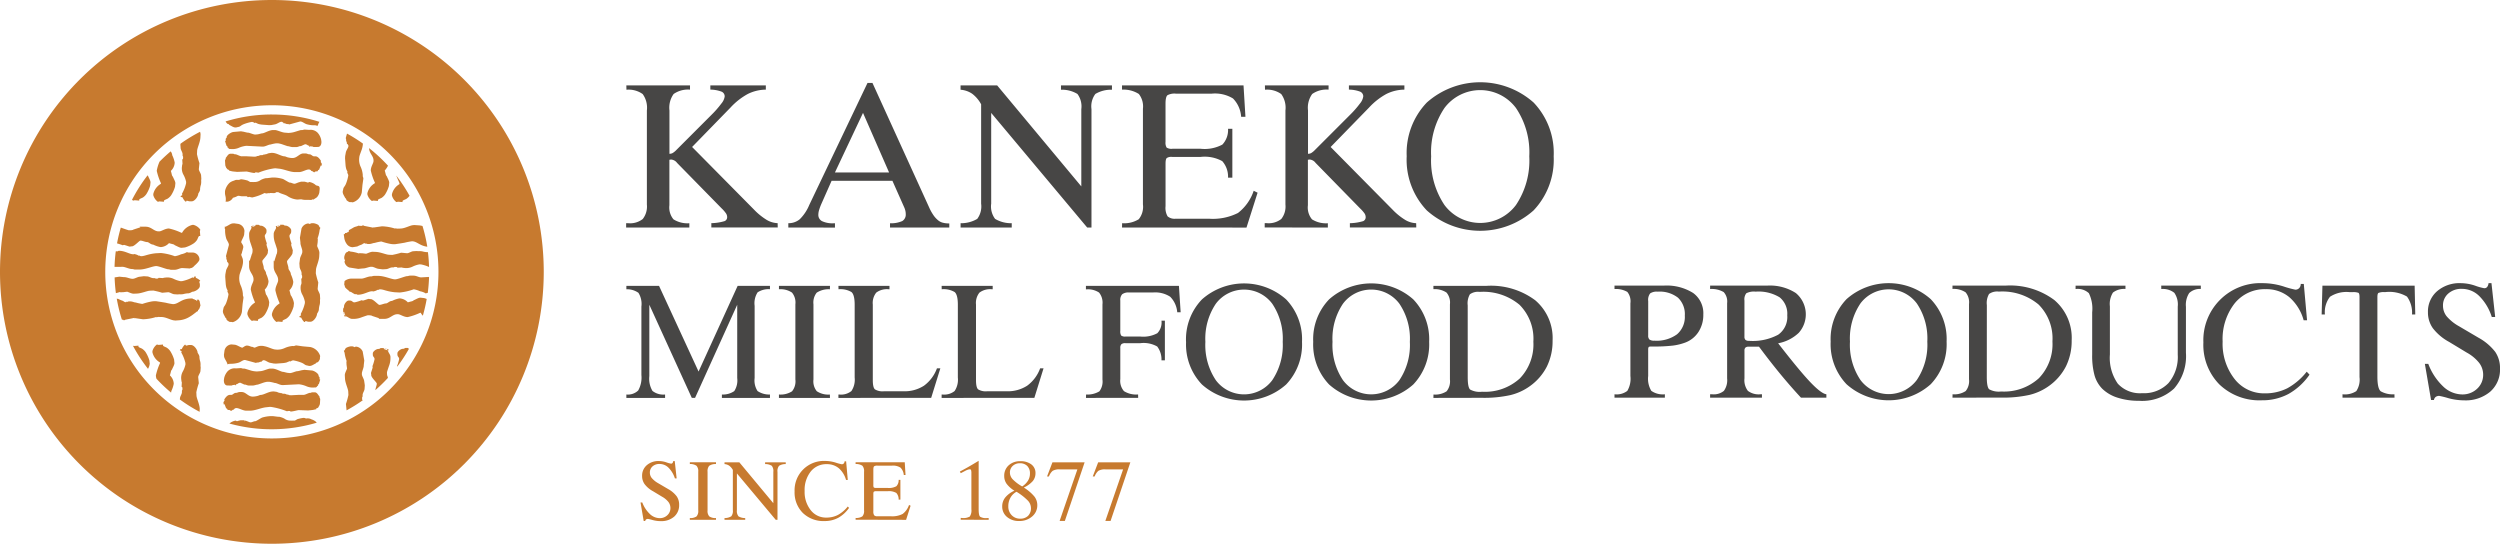 <svg xmlns="http://www.w3.org/2000/svg" xmlns:xlink="http://www.w3.org/1999/xlink" width="225.289" height="48.997" viewBox="0 0 225.289 48.997">
  <defs>
    <clipPath id="clip-path">
      <rect id="長方形_527" data-name="長方形 527" width="225.289" height="48.997" fill="none"/>
    </clipPath>
  </defs>
  <g id="kaneko_logo_en" transform="translate(0 0)">
    <g id="グループ_1181" data-name="グループ 1181" transform="translate(0 0)">
      <g id="グループ_1180" data-name="グループ 1180" transform="translate(0 0)" clip-path="url(#clip-path)">
        <path id="パス_1583" data-name="パス 1583" d="M20.825,29.012a.541.541,0,0,1,.15.023A1.2,1.2,0,0,0,21.8,28.1l.06-.681.078-.568c.017-.127-.064-.177-.051-.317l0-.046a2.306,2.306,0,0,0-.182-.735,1.621,1.621,0,0,1-.145-.764l.013-.136c.02-.234.241-.667.29-.977a1.2,1.2,0,0,0,.02-.5c-.013-.1-.148-.379-.145-.406.01-.118.064-.131.071-.228v-.022a4.271,4.271,0,0,0,.116-.432c.018-.216-.195-.395-.188-.477.013-.135.247-.485.265-.681l.028-.318a.7.7,0,0,0-.558-.635l-.376-.053-.1.009c-.262,0-.517.3-.793.317l.071.047-.028.113c.032.024.045,0,.038.067l0,.045a2.574,2.574,0,0,0,.1.759c.056.2.284.446.236.626l-.253.951c-.008.092.036.073.028.162-.014.149.081.237.073.34l-.005.046.092.053c.008.126.053.039.046.129l-.006.067c-.01.124-.191.355-.227.545l-.062.34-.01.205.046.637a1.888,1.888,0,0,0,.061.349c.02.083.116.238.112.286s-.011.039-.032.069a.479.479,0,0,1,.107.25,3.819,3.819,0,0,1-.2.745,1.237,1.237,0,0,1-.167.307c-.1.154-.071.167-.121.351-.066.246.1.447.176.62.046.1.053.073.1.13s.023.106.056.144a.981.981,0,0,0,.27.177Zm2.027-8.7v.057l.09-.057Zm-.185.191.092-.055-.024-.022.081-.1-.185.066Zm.092-.055-.092.055c-.017.167-.216.336-.216.576v.138a2.04,2.04,0,0,0,.118.661c.027.074.19.562.19.6v.166a1.393,1.393,0,0,1-.031.191l-.031.056-.2.633-.05-.085v.548c0,.536.4.736.4,1.178v.055c0,.2-.247.518-.247.877a5.589,5.589,0,0,0,.369,1.123v.055a1.446,1.446,0,0,0-.677.932v.108a1.115,1.115,0,0,0,.4.6c.1-.008.11-.032.154-.032l.4.032v-.083c0-.08.248-.145.345-.213a1.227,1.227,0,0,0,.289-.29,3.088,3.088,0,0,0,.35-.784l.032-.3a1.682,1.682,0,0,0-.2-.565c-.052-.132-.076-.056-.125-.272-.027-.121-.052-.208-.08-.312a1.121,1.121,0,0,0,.339-.713v-.055a2.588,2.588,0,0,0-.215-.657c0-.238-.215-.381-.215-.548s-.124-.425-.124-.576v-.028c0-.1.493-.537.493-.767,0-.19.057-.12-.019-.34-.015-.042-.1-.334-.1-.345a.346.346,0,0,1,.031-.136,4.027,4.027,0,0,1-.186-.632v-.027c0-.171.155-.183.155-.411v-.11c0-.168-.3-.41-.494-.41-.164,0-.145-.083-.246-.083h-.154a.294.294,0,0,0-.158.042l.106.032Zm2.311-.136,0,.059.092-.059Zm-.186.195.093-.056-.024-.022.081-.1-.186.066Zm.093-.056-.093.056c-.017.168-.219.34-.219.582v.139a2.019,2.019,0,0,0,.121.668c.025.074.191.568.191.606v.167a1.432,1.432,0,0,1-.031.194l-.032.056-.2.64-.05-.087v.554c0,.542.4.745.4,1.192v.056c0,.2-.248.523-.248.886a5.683,5.683,0,0,0,.373,1.137v.055a1.465,1.465,0,0,0-.685.942V28.4a1.121,1.121,0,0,0,.4.61c.1-.006.111-.032.157-.032l.4.032v-.083c0-.081.252-.148.349-.216a1.207,1.207,0,0,0,.293-.293,3.161,3.161,0,0,0,.355-.793l.032-.306a1.692,1.692,0,0,0-.2-.572c-.052-.134-.078-.057-.126-.275-.028-.124-.053-.211-.081-.317a1.127,1.127,0,0,0,.344-.721v-.055a2.654,2.654,0,0,0-.219-.666c0-.241-.216-.385-.216-.554s-.126-.43-.126-.582v-.028c0-.1.5-.545.5-.777,0-.191.057-.12-.019-.343-.015-.043-.106-.337-.106-.35a.358.358,0,0,1,.031-.138,4.252,4.252,0,0,1-.187-.638v-.028c0-.173.157-.185.157-.415v-.112c0-.169-.3-.415-.5-.415-.167,0-.146-.083-.248-.083h-.155a.292.292,0,0,0-.159.042l.106.032Zm2.132,5.238v.027a1.242,1.242,0,0,0,.118.8,2.377,2.377,0,0,1,.25.68l-.006.134a3.649,3.649,0,0,1-.373.966l.036.117-.16.1c.025.1.045.08.171.107a1.262,1.262,0,0,0,.274.4c.081,0,.071-.02.093-.08.163,0,.16.053.32.053h.146c.274,0,.578-.437.591-.7,0-.048.158-.222.166-.4l.005-.079a2.034,2.034,0,0,1,.076-.377,1.328,1.328,0,0,0,.018-.374l.017-.162-.022-.321c-.01-.167-.227-.441-.2-.591l.053-.536a6.822,6.822,0,0,1-.224-.831l.017-.322c.013-.262.272-.775.293-1.207l.014-.294c.011-.223-.213-.578-.2-.644l.045-.322.011-.214c0-.1.008-.07-.023-.135a3.432,3.432,0,0,0,.18-.7c.008-.136.055-.143.073-.269-.129-.043-.073-.172-.222-.269a1.178,1.178,0,0,0-.4-.134h-.118a.339.339,0,0,0-.209.08.3.3,0,0,0-.173-.053.74.74,0,0,0-.576.456l-.129.751-.014.081.048.428v.027c-.01.208.177.578.168.751l0,.08c-.008.162-.174.4-.206.591l-.043.322-.014.107.023.322c.013.2.186.381.176.59l0,.053c-.005.117.055.1.048.214l-.005.108c-.005.1-.073.043-.071.135l.019.321c.008.1-.031.1-.039.214m7.67,5.72v.057l-.092-.057Zm.187.19-.093-.053.024-.022-.083-.1.187.066ZM22.075,37.9l-.05-.027v.08c.115-.042-.011.067.05-.053m-1.911-1.519c-.039,0-.034-.149,0-.181v.078h.046c-.009.12.024.045-.046.1m0,0c.07-.059.037.017.046-.1h-.046V36.2l.071-.1-.025-.1c.1-.162.278-.414.5-.414h.136c.125,0,.244-.181.388-.181h.022c.139,0,.2-.078.365-.078h.159c.383,0,.567.414,1,.414h.022a1.843,1.843,0,0,0,.365-.052c.12-.019.241-.1.32-.1.28,0,.73-.311,1.1-.311l.069-.006.228.032c.106.014.234.1.318.1.107,0,.031.025.138.025s.083.052.182.052h.092c.134,0,.186.078.3.078s.084.051.183.051l.138.009.728-.039.388.005c.164,0,.449-.181.57-.181h.023c.1,0,.108-.052.228-.052h.182c.239,0,.317.274.434.362,0,.167.076.177.067.285l-.023.362c-.01.138-.065.158-.09.285l-.073.008.042.033-.088.076-.159.071.05.045c-.148.014-.252.061-.411.075l-.343.034-.843-.032c-.07,0-.525.129-.708.129-.079,0-.034-.051-.113-.051h-.069a.26.26,0,0,0-.092.014l-.09.011a6.434,6.434,0,0,0-1.415-.388l-.115-.006-.3.033c-.5.045-1,.311-1.482.311h-.343c-.423,0-.912-.453-1.118-.1l-.083.015-.166.111-.117-.081-.2-.018c-.02-.089-.045-.121-.126-.135l-.15-.387-.065.056Zm1.112-1.655-.02-.085c.154-.013.18-.1.3-.127.027-.014.023-.02.064-.02.089,0,.045,0,.065.02.094.023.312.149.359.149h.042c.094,0,.192.084.36.084h.317c.152,0,.346-.084.466-.084l.41-.14a2.046,2.046,0,0,1,.437-.115h.191a3.408,3.408,0,0,1,.488.106c.2,0,.474.205.741.191l1.439-.073a2.3,2.3,0,0,1,.693.186,1.462,1.462,0,0,0,.727.1h.084c.078,0,.138-.1.171-.148h.084l-.041-.024v-.081l.106-.064-.025-.046.025-.018.1-.334-.061-.005V34l-.064-.084c-.023-.019-.022.025-.022-.064,0-.194-.411-.451-.614-.466l-.7-.062-.043.02c-.163,0-.441.106-.572.106s-.521.191-.677.169l-.191-.02c-.116-.017-.34-.085-.381-.085-.223,0-.637-.3-1.016-.3h-.149c-.209,0-.612.213-.889.233l-.339.028-.064-.006a2.016,2.016,0,0,1-.568-.111c-.108-.027-.443-.144-.512-.144h-.085c-.116,0-.129-.05-.232-.042l-.424.027-.022-.005a.891.891,0,0,0-.714.258,1.367,1.367,0,0,0-.323.63l-.027.211.006.022c0,.215.106.423.317.423h.022l.339.006c.094-.006.075-.048.169-.048a1.029,1.029,0,0,0,.148-.022l.061.046Zm7.557-2.48a.51.51,0,0,1,.022-.152,1.176,1.176,0,0,0-.907-.821l-.662-.06-.553-.079c-.124-.017-.173.064-.309.052l-.045-.005a2.163,2.163,0,0,0-.714.183,1.542,1.542,0,0,1-.744.145l-.132-.013c-.229-.02-.651-.241-.95-.29a1.139,1.139,0,0,0-.488-.02c-.1.013-.371.146-.4.145-.116-.01-.129-.062-.222-.071l-.022,0c-.1-.009-.241-.1-.42-.115-.211-.019-.385.195-.465.188-.131-.013-.472-.247-.662-.265l-.309-.028a.686.686,0,0,0-.619.556l-.053.377.009.1c0,.262.29.517.309.793l.046-.071.11.028c.024-.032,0-.045.066-.038l.043,0a2.437,2.437,0,0,0,.739-.1c.191-.056.434-.284.61-.236l.926.252c.089.009.07-.034.157-.027.145.013.23-.081.332-.073l.043,0,.052-.09c.122-.008.038-.055.125-.046l.066.005c.121.011.345.192.531.227l.331.064.2.01.619-.047a1.824,1.824,0,0,0,.341-.06,2.815,2.815,0,0,1,.278-.112c.043,0,.039.011.066.032a.453.453,0,0,1,.243-.107,3.6,3.6,0,0,1,.725.2,1.152,1.152,0,0,1,.3.167c.15.1.163.07.343.121.239.067.434-.1.6-.177.1-.045.071-.052.126-.1s.1-.022.14-.055a1,1,0,0,0,.173-.27ZM27.056,16.4l.048-.027v.08c-.115-.041.013.067-.048-.053m0,0c.061.121-.066.013.048.053v-.08c.107,0,.242-.008.345,0a2.678,2.678,0,0,1,.294.08c.059,0,.1-.053.124-.053a1.124,1.124,0,0,1,.555.252c.117.149.427-.014.383.42l-.031.294a.952.952,0,0,1-.19.383c-.107.117-.3.174-.337.266l-.013-.059c-.121.011-.087.052-.2.06l-.565-.006a1.175,1.175,0,0,1-.3-.048,3.032,3.032,0,0,0-.34.022h-.024a1.855,1.855,0,0,1-.879-.3c-.232-.163-.638-.222-.84-.364l-.172-.006c-.172.126-.237.081-.467.081h-.074c-.09,0-.064,0-.125.032l-.071-.032a.15.15,0,0,1-.1.027l-.076.015-.169-.042a4.184,4.184,0,0,1-1.105.4,2.189,2.189,0,0,1-.246-.053c-.093,0-.046.018-.148.027-.051-.037-.064-.08-.122-.08H21.85c-.185,0-.343-.081-.46-.019a1.49,1.49,0,0,1-.4.153.687.687,0,0,1-.466.349h-.2a.416.416,0,0,0,.025-.134v-.108c0-.228-.074-.335-.074-.536v-.162a1.407,1.407,0,0,1,.413-.758,1.11,1.11,0,0,1,.369-.187c.266-.1.143-.075.446-.075.1,0,.118-.055.246-.055h.025a3.226,3.226,0,0,1,.516.108c.041,0,.219.134.27.134l.27.006.124-.006h.073a.932.932,0,0,0,.472-.182,1.719,1.719,0,0,1,.486-.167l.05.009.49-.062h.2a3.132,3.132,0,0,1,.767.13c.12.047.541.326.61.326.159,0,.293.107.442.107.1,0,.343-.144.516-.16m1.911-1.519c.038,0,.034-.149,0-.181v.078h-.046c.009.12-.024.045.046.1m0,0c-.07-.059-.037.017-.046-.1h.046V14.7l-.071-.1.025-.1c-.1-.162-.279-.414-.5-.414h-.138c-.124,0-.244-.181-.387-.181h-.023c-.138,0-.2-.078-.364-.078h-.16c-.382,0-.567.414-1,.414h-.023a1.871,1.871,0,0,1-.365-.052c-.12-.019-.241-.1-.318-.1-.281,0-.73-.311-1.1-.311l-.07-.006-.227.032c-.106.015-.236.1-.32.1-.106,0-.031.025-.136.025s-.083.052-.182.052h-.092c-.135,0-.187.078-.3.078s-.083.052-.182.052l-.138.008-.73-.039-.388.005c-.163,0-.448-.181-.569-.181h-.024c-.1,0-.108-.052-.227-.052h-.183c-.238,0-.317.274-.433.363,0,.166-.078.176-.069.284l.023.363c.011.136.065.158.092.284l.073.008-.042.033.088.076.159.071-.05.045c.146.014.251.062.41.076l.344.033.843-.032c.069,0,.525.13.707.13.08,0,.034-.052.115-.052h.067a.225.225,0,0,1,.092.015l.092.01a6.424,6.424,0,0,1,1.413-.387l.115-.008.3.033c.494.045,1,.311,1.482.311h.343c.423,0,.91-.453,1.117-.1l.083.015.167.112.117-.083.2-.018c.022-.089.046-.121.126-.135l.152-.387.065.056Zm-1.113-1.655.022-.085c-.155-.013-.181-.1-.3-.126C27.554,13,27.557,13,27.516,13c-.089,0-.045,0-.064.022-.094.022-.312.148-.359.148H27.05c-.094,0-.191.085-.36.085h-.317c-.15,0-.346-.085-.466-.085l-.41-.14a2.023,2.023,0,0,0-.437-.113h-.191a3.422,3.422,0,0,0-.486.106c-.2,0-.474.205-.741.19l-1.44-.073a2.307,2.307,0,0,0-.693.186,1.46,1.46,0,0,1-.726.1H20.7c-.078,0-.136-.1-.169-.149h-.084l.041-.024v-.081L20.38,13.1l.024-.046-.024-.018-.1-.334.06-.005v-.19l.064-.085c.023-.019.022.025.022-.064,0-.194.413-.451.614-.466l.7-.062.045.02c.162,0,.439.106.572.106s.521.191.676.169l.191-.019c.117-.018.34-.087.381-.087.223,0,.637-.3,1.017-.3h.148c.21,0,.614.213.89.233l.339.028.064-.006a2.063,2.063,0,0,0,.567-.11c.108-.028.444-.145.513-.145h.084c.117,0,.13-.048.233-.042l.424.028.02-.006a.9.9,0,0,1,.716.258,1.377,1.377,0,0,1,.322.63l.027.211-.005.022c0,.215-.107.424-.318.424h-.02l-.339.005c-.094-.006-.076-.048-.169-.048a1,1,0,0,1-.148-.022l-.062.046Zm3.121,15.084h.056l-.056-.1Zm.191.194-.055-.1-.022.025-.1-.085.066.194Zm-14.9-15.553a14.3,14.3,0,0,1,1.756-1.071.663.663,0,0,1,.047.238l-.015.286c-.02.42-.28.919-.293,1.175l-.015.313a6.363,6.363,0,0,0,.223.809l-.052.522c-.024.145.192.413.2.574l.022.313-.015.157a1.363,1.363,0,0,1-.018.365,1.815,1.815,0,0,0-.078.365l0,.078c-.009.177-.164.345-.167.392-.013.253-.317.679-.591.679h-.146c-.159,0-.155-.048-.32-.052-.02.059-.011.078-.093.078a1.21,1.21,0,0,1-.272-.391c-.127-.027-.146-.005-.171-.1l.159-.1-.036-.112a3.484,3.484,0,0,0,.373-.941l.006-.131a2.308,2.308,0,0,0-.25-.662,1.183,1.183,0,0,1-.118-.773l0-.027c.008-.113.046-.116.039-.208l-.02-.313c0-.089.066-.034.071-.131l.005-.1c.006-.115-.053-.094-.047-.209l0-.052c.009-.2-.164-.381-.177-.574l-.022-.312Zm-1.906,1.635c.322-.331.662-.644,1.015-.942a.646.646,0,0,1,.143.349,2.513,2.513,0,0,1,.218.647V14.7a1.086,1.086,0,0,1-.343.7c.028.1.053.188.08.308.05.213.074.139.126.269s.219.409.2.556l-.032.3a3.014,3.014,0,0,1-.354.772,1.227,1.227,0,0,1-.293.286c-.1.066-.349.131-.349.21v.08l-.4-.031c-.046,0-.06.024-.155.031a1.1,1.1,0,0,1-.406-.593v-.107a1.431,1.431,0,0,1,.686-.918V16.5a5.4,5.4,0,0,1-.374-1.106,3.386,3.386,0,0,1,.244-.809M11.9,18A14.091,14.091,0,0,1,13.3,15.8a.316.316,0,0,1,.062.1c.053.131.216.4.2.55l-.032.293a2.965,2.965,0,0,1-.35.763,1.173,1.173,0,0,1-.289.283c-.1.066-.345.13-.345.208v.08l-.4-.031c-.045,0-.059.024-.154.031a.634.634,0,0,1-.1-.08m-1.346,3.94a14.285,14.285,0,0,1,.339-1.427c.046.014.088.028.127.043.073.028.562.2.6.2h.164a1.357,1.357,0,0,0,.191-.032l.056-.032.633-.208-.085-.052h.548c.536,0,.736.42,1.178.42h.055c.2,0,.517-.258.876-.258a5.4,5.4,0,0,1,1.123.388h.055a1.455,1.455,0,0,1,.931-.712h.11a1.114,1.114,0,0,1,.6.421c-.008.1-.032.115-.032.16l.032.42h-.083c-.08,0-.146.261-.213.362a1.245,1.245,0,0,1-.292.3,3,3,0,0,1-.783.368l-.3.033c-.149.02-.429-.15-.564-.206s-.057-.079-.274-.13c-.121-.028-.208-.055-.312-.084a1.094,1.094,0,0,1-.712.355h-.055a2.509,2.509,0,0,1-.657-.225c-.238,0-.381-.227-.548-.227s-.425-.13-.576-.13h-.028c-.1,0-.537.517-.767.517-.19,0-.118.06-.339-.019-.043-.017-.334-.11-.346-.11a.346.346,0,0,0-.136.032,4.848,4.848,0,0,0-.517-.171m-.224,2.117c.015-.472.052-.94.112-1.4a.052.052,0,0,1,.022-.006.182.182,0,0,1,.106.022.346.346,0,0,1,.16-.066c.542,0,.95.312,1.278.312.061,0-.011-.009.053.022v-.045a1.048,1.048,0,0,1,.455.158l.052-.024c.13.149.532-.008.709-.052a4.329,4.329,0,0,1,.783-.148l.453-.023a5.214,5.214,0,0,1,1.253.29,2.1,2.1,0,0,0,.563-.176,1.559,1.559,0,0,0,.53-.2.312.312,0,0,0,.16.045h.4a.644.644,0,0,1,.56.536V23.4c0,.12-.279.4-.368.474s-.117.129-.211.2c-.132.1-.182.069-.327.127a.581.581,0,0,0-.16-.018l-.453-.027c-.222-.015-.438.157-.719.157h-.293c-.14,0-.154-.046-.267-.046-.182,0-.851-.289-1.092-.289-.332,0-.951.312-1.519.312h-.373c-.139,0-.154-.045-.266-.045H11.9c-.266,0-.63-.2-.853-.2Zm.125,2.376A13.961,13.961,0,0,1,10.329,25l.346-.055.079-.013.41.042h.025c.2-.01.555.154.722.148l.076,0c.155-.006.387-.153.567-.181l.309-.038.1-.013.308.02c.19.011.365.163.567.154h.051c.113-.005.093.047.206.042l.1-.005c.094,0,.042-.062.129-.062l.309.018c.09.006.093-.028.205-.036h.027a1.292,1.292,0,0,1,.763.1,2.467,2.467,0,0,0,.653.219l.129-.005A3.739,3.739,0,0,0,17.346,25l.111.032.094-.14c.1.022.076.038.1.149a1.2,1.2,0,0,1,.386.241c0,.071-.019.062-.076.08,0,.145.051.141.051.281v.129c0,.241-.419.508-.67.52-.046,0-.213.138-.386.145l-.078,0a2.108,2.108,0,0,0-.36.067,1.433,1.433,0,0,1-.36.015l-.155.015-.308-.02c-.159-.009-.423-.2-.567-.178l-.516.047a6.776,6.776,0,0,0-.8-.2l-.308.014c-.252.011-.745.238-1.159.257l-.284.013c-.214.009-.554-.188-.618-.178l-.309.039-.206.009c-.1,0-.066.006-.129-.02-.1.028-.225.069-.353.1m.537,2.384a14.3,14.3,0,0,1-.461-1.886l.141.023.053.029a2.971,2.971,0,0,0,.339.139c.139.064.121.122.318.129l0-.056.08.034a.421.421,0,0,1,.224-.053h.055c.225.006.332.092.5.1a4.041,4.041,0,0,0,.578.126h.027a5.759,5.759,0,0,1,.865-.225,2.091,2.091,0,0,1,.36-.018l.469.07.386.064a5.725,5.725,0,0,0,.661.129c.522.014.755-.532,1.729-.507.1,0,.041.057.136.06h.083l.025.084.14-.024,0,.111.084-.053V27l.111,0,.1.126.081.406c-.061.124-.083.372-.229.407.029.164,0,.053-.136.169-.051.042-.132.106-.187.144a3.4,3.4,0,0,1-.388.272,2.157,2.157,0,0,1-.974.337l-.36.025-.055-.009c-.325-.009-.746-.3-1.182-.309l-.278-.006a.282.282,0,0,0-.167.05l-.013-.055a4.39,4.39,0,0,1-1.21.216l-.689-.1c-.061-.008-.039.005-.084.028v-.056l-.829.167-.116.061c-.051-.039-.048-.061-.111-.062Zm2.356,4.439a14.142,14.142,0,0,1-1.361-2.086.626.626,0,0,0,.1.025l.4-.031v.08c0,.078.248.141.345.208a1.238,1.238,0,0,1,.289.281,2.993,2.993,0,0,1,.35.764l.032.293a1.145,1.145,0,0,1-.158.465m2.082,2.143a14.148,14.148,0,0,1-1.315-1.247,1,1,0,0,1-.055-.308,5.423,5.423,0,0,1,.373-1.105v-.055a1.423,1.423,0,0,1-.685-.917v-.108a1.1,1.1,0,0,1,.4-.593c.1.008.111.032.155.032l.4-.032v.081c0,.079.252.144.349.21a1.246,1.246,0,0,1,.293.285,3.045,3.045,0,0,1,.355.773l.031.3c.02.146-.145.423-.2.556s-.078.055-.126.269c-.028.12-.053.2-.081.307a1.086,1.086,0,0,1,.343.7V34.6a2.518,2.518,0,0,1-.218.646.4.4,0,0,1-.031.153m2.582,1.713A14.016,14.016,0,0,1,16.209,36l.008-.111c.014-.194.187-.372.177-.574l0-.052c-.006-.115.053-.1.048-.209l-.005-.106c-.005-.1-.073-.042-.071-.13l.019-.313c.008-.093-.032-.094-.039-.209v-.025a1.171,1.171,0,0,1,.118-.774,2.317,2.317,0,0,0,.25-.662l-.006-.13a3.509,3.509,0,0,0-.373-.941l.036-.113-.16-.094c.025-.1.043-.078.171-.1a1.205,1.205,0,0,1,.274-.392c.081,0,.071.02.092.079.164,0,.16-.052.32-.052h.148c.274,0,.578.424.591.677,0,.048.157.216.166.393l0,.078a1.928,1.928,0,0,0,.078.365,1.358,1.358,0,0,1,.018.365l.017.157-.023.313c-.01.16-.227.428-.2.574l.053.522a6.428,6.428,0,0,0-.224.809l.015.313c.014.255.272.755.294,1.174Zm10.545.982a14.254,14.254,0,0,1-7.856.074l.011-.013a1.113,1.113,0,0,1,.555-.252c.022,0,.065.053.122.053a2.979,2.979,0,0,1,.3-.081c.1-.008.237,0,.344,0v.08c.115-.042-.011.067.05-.053.173.015.413.16.516.16.148,0,.283-.107.442-.107.069,0,.489-.279.61-.327a3.186,3.186,0,0,1,.765-.129h.2l.49.062.051-.009a1.733,1.733,0,0,1,.486.167.927.927,0,0,0,.471.182h.074l.124.006.27-.006c.051,0,.229-.135.27-.135a3.2,3.2,0,0,1,.516-.107h.024c.129,0,.143.053.246.053a.662.662,0,0,1,.447.076,1.087,1.087,0,0,1,.369.187.655.655,0,0,1,.112.116M32.7,36.065a14.471,14.471,0,0,1-1.474.917.158.158,0,0,0,0-.055l-.052-.522a6.331,6.331,0,0,0,.223-.81l-.015-.313c-.013-.255-.272-.754-.293-1.174l-.015-.288c-.01-.216.214-.562.2-.626l-.045-.313-.01-.208c0-.1-.008-.069.023-.131a3.189,3.189,0,0,1-.18-.679c-.008-.132-.055-.139-.073-.261.129-.042.073-.167.22-.262a1.211,1.211,0,0,1,.4-.13h.118a.339.339,0,0,1,.209.079.3.3,0,0,1,.172-.052.735.735,0,0,1,.577.444l.129.73.014.08-.048.416v.025c.01.2-.177.563-.168.731l0,.079c.008.157.174.392.205.574l.045.313.013.106-.022.312c-.013.192-.186.371-.176.573v.053c.006.113-.053.094-.048.208l.006.106c0,.062.032.061.052.078m2.269-2.009a14.188,14.188,0,0,1-1.127,1.1v0c0-.155.125-.419.125-.567v-.027c0-.1-.5-.53-.5-.756,0-.186-.057-.116.019-.332.015-.042.106-.329.106-.341A.345.345,0,0,0,33.564,33a3.892,3.892,0,0,0,.187-.62v-.027c0-.168-.155-.181-.155-.4v-.108c0-.164.3-.4.5-.4.168,0,.148-.081.25-.081H34.5a.292.292,0,0,1,.159.042l-.106.031.321.117.093.053c.015.163.219.331.219.565V32.3a1.95,1.95,0,0,1-.121.652c-.027.071-.191.553-.191.59V33.7a1.355,1.355,0,0,0,.031.188l.031.055Zm1.884-2.6a14.107,14.107,0,0,1-1.038,1.583.393.393,0,0,1-.02-.057,3.814,3.814,0,0,0,.186-.614v-.027c0-.167-.155-.178-.155-.4v-.107c0-.164.3-.4.493-.4.166,0,.145-.08.247-.08h.154a.3.3,0,0,1,.157.041l-.1.032Zm1.611-4.506a14.21,14.21,0,0,1-.346,1.5,1.087,1.087,0,0,1-.188-.264h-.055a5.4,5.4,0,0,1-1.123.388c-.359,0-.674-.258-.877-.258h-.053c-.442,0-.642.42-1.179.42H34.1l.085-.052-.634-.208-.055-.032a1.389,1.389,0,0,0-.191-.032h-.164c-.038,0-.526.171-.6.2a1.946,1.946,0,0,1-.662.125h-.136c-.239,0-.409-.21-.576-.227l-.055-.1-.117-.332-.032.11a.313.313,0,0,1-.042-.164V27.86c0-.106.081-.085.081-.258,0-.2.243-.517.411-.517h.11c.228,0,.239.162.41.162h.028a3.9,3.9,0,0,0,.63-.195.326.326,0,0,0,.136.033c.013,0,.3-.094.346-.11.219-.079.149-.019.339-.019.228,0,.671.517.767.517h.028c.15,0,.418-.13.574-.13s.311-.227.549-.227a2.509,2.509,0,0,1,.657-.225h.055a1.1,1.1,0,0,1,.712.355c.1-.029.191-.056.312-.084.216-.051.14-.076.274-.13s.415-.227.564-.206l.3.033a1.254,1.254,0,0,1,.261.089m.2-1.972q-.025.722-.118,1.424h-.01a.3.3,0,0,0-.16.046,1.533,1.533,0,0,0-.53-.2,2.1,2.1,0,0,0-.563-.176,5.23,5.23,0,0,1-1.253.29l-.453-.023a4.42,4.42,0,0,1-.783-.148c-.178-.045-.579-.2-.709-.053l-.052-.024a1.032,1.032,0,0,1-.455.159v-.046c-.065.032.008.023-.053.023-.329,0-.737.312-1.278.312a.34.34,0,0,1-.16-.066.184.184,0,0,1-.107.022,3.876,3.876,0,0,1-.373-.223l-.159.027.079-.031c-.08-.1-.452-.346-.452-.465v-.045c0-.078-.053-.034-.053-.112v-.089l.025-.2V25.33a1,1,0,0,1,.639-.223l.88,0c.222.006.587-.2.853-.2h.027c.111,0,.126-.045.266-.045h.373c.568,0,1.187.312,1.519.312.242,0,.91-.29,1.092-.29.113,0,.127-.045.266-.045h.294c.281,0,.5.172.719.157l.452-.027a.531.531,0,0,0,.16-.018c.029.011.055.019.076.025m-.1-2.244q.082.655.1,1.328a3.3,3.3,0,0,0-.73-.233l-.129-.005a2.422,2.422,0,0,0-.653.219,1.3,1.3,0,0,1-.764.1h-.025c-.112-.008-.115-.042-.206-.036l-.308.018c-.087,0-.034-.059-.129-.062l-.1-.005c-.112-.005-.093.047-.2.042l-.052,0c-.2-.008-.376.144-.565.155l-.308.019-.1-.011-.309-.038c-.18-.028-.411-.174-.567-.181l-.076,0c-.167-.008-.522.157-.722.148h-.025l-.411.043-.078-.013-.721-.113a.661.661,0,0,1-.438-.506.253.253,0,0,1,.051-.152.281.281,0,0,1-.078-.183v-.1a.968.968,0,0,1,.129-.355c.093-.13.216-.081.258-.194.121.015.127.057.257.062a3.4,3.4,0,0,1,.67.159c.061-.028.033-.025.129-.02l.206.009.309.039c.064.009.4-.187.618-.178l.283.013c.415.019.908.246,1.16.257l.308.014a6.776,6.776,0,0,0,.8-.2l.516.047c.144.02.407-.169.567-.178l.308-.02.155.014a1.5,1.5,0,0,1,.36.017,2.108,2.108,0,0,0,.36.067l.076,0a.489.489,0,0,1,.087.013m-.508-2.381a13.978,13.978,0,0,1,.437,1.884c-.7-.089-.935-.5-1.392-.491a5.759,5.759,0,0,0-.66.129l-.387.064-.469.07a2.082,2.082,0,0,1-.359-.018,5.758,5.758,0,0,1-.865-.225h-.028a4.083,4.083,0,0,0-.578.126c-.163.005-.27.09-.5.1H33.21a.422.422,0,0,1-.225-.053l-.08.034v-.056c-.2.005-.18.065-.32.129a2.941,2.941,0,0,0-.337.139l-.053.029-.414.066a.659.659,0,0,1-.535-.29,1.236,1.236,0,0,1-.232-.63l-.039-.244.11-.033,0-.084.166,0v-.055c.163-.009.19-.037.188-.2.13-.073.285-.154.409-.232.146-.09.318-.094.466-.178a.533.533,0,0,0,.167.023l.111,0c.061,0,.06-.024.111-.062l.115.061.83.166v-.055c.043.023.023.036.084.028l.689-.1a4.39,4.39,0,0,1,1.21.216l.013-.055a.282.282,0,0,0,.167.05l.276-.008c.437-.011.858-.3,1.182-.308l.056-.009.36.025a1.585,1.585,0,0,1,.385.061M35.7,15.811a14.1,14.1,0,0,1,1.208,1.832,1.219,1.219,0,0,1-.284.276c-.1.066-.35.131-.35.21v.081l-.4-.032c-.045,0-.059.024-.155.032a1.093,1.093,0,0,1-.4-.593v-.108A1.427,1.427,0,0,1,36,16.592v-.055c0-.078-.183-.409-.294-.727m-2.449-2.465a14.367,14.367,0,0,1,1.707,1.585,1.765,1.765,0,0,1-.293.435c.028.1.053.186.08.3.048.21.073.136.125.265s.215.4.2.55l-.032.293a2.973,2.973,0,0,1-.35.764,1.244,1.244,0,0,1-.289.283c-.1.065-.345.129-.345.208v.08l-.4-.032c-.046,0-.059.024-.154.032a1.087,1.087,0,0,1-.4-.587v-.107a1.411,1.411,0,0,1,.677-.907v-.053a5.319,5.319,0,0,1-.369-1.092c0-.349.246-.656.246-.853V14.46c0-.421-.383-.616-.4-1.114M31.27,12.038a14.068,14.068,0,0,1,1.434.9,1.848,1.848,0,0,1-.037.284c-.051.3-.27.722-.29.95l-.013.132a1.533,1.533,0,0,0,.145.745,2.185,2.185,0,0,1,.182.714l0,.045c-.013.136.067.185.051.309l-.078.551-.06.663a1.177,1.177,0,0,1-.823.907.5.5,0,0,0-.15-.023H31.5a.982.982,0,0,1-.269-.173c-.033-.037-.02-.1-.056-.14s-.052-.031-.1-.125c-.08-.169-.243-.365-.176-.6.05-.18.019-.192.12-.341a1.157,1.157,0,0,0,.168-.3,3.621,3.621,0,0,0,.2-.725.451.451,0,0,0-.106-.243c.02-.028.028-.024.032-.067s-.092-.2-.112-.278a1.808,1.808,0,0,1-.061-.341l-.046-.619.01-.2.062-.331c.036-.185.216-.41.227-.53l.006-.067c.008-.085-.038,0-.046-.125l-.092-.051,0-.045c.01-.1-.085-.186-.071-.331.008-.087-.036-.069-.028-.158ZM24.5,10.319a14.15,14.15,0,0,1,4.287.661.967.967,0,0,0-.155.392l-.046-.071-.111.028c-.024-.032,0-.045-.065-.038l-.045,0a2.435,2.435,0,0,1-.737-.1c-.192-.056-.434-.284-.61-.236l-.926.253c-.09.008-.071-.036-.158-.028-.145.014-.229-.081-.331-.073l-.045.005-.051-.092c-.124-.008-.039-.053-.126-.046l-.066.006c-.12.01-.345.191-.53.227l-.331.062-.2.01-.619-.046a1.808,1.808,0,0,1-.341-.061c-.08-.02-.232-.116-.278-.112s-.039.011-.067.032a.458.458,0,0,0-.243-.107,3.711,3.711,0,0,0-.725.2,1.129,1.129,0,0,0-.3.168c-.15.1-.163.07-.343.12-.239.067-.435-.1-.6-.176-.1-.046-.071-.053-.126-.1s-.1-.022-.14-.055a1.329,1.329,0,0,1-.144-.2,14.179,14.179,0,0,1,4.17-.624m0-.833A15.013,15.013,0,1,1,9.486,24.5,15.015,15.015,0,0,1,24.5,9.486M24.5,0A24.5,24.5,0,1,1,0,24.5,24.5,24.5,0,0,1,24.5,0" transform="translate(0 0)" fill="#c77a2f" fill-rule="evenodd"/>
        <path id="パス_1584" data-name="パス 1584" d="M114.655,12.5a6.576,6.576,0,0,1,1.813-4.853,7.25,7.25,0,0,1,9.621,0A6.576,6.576,0,0,1,127.9,12.5a6.623,6.623,0,0,1-1.813,4.87,7.223,7.223,0,0,1-9.621,0,6.623,6.623,0,0,1-1.813-4.87m2.205,0a7.205,7.205,0,0,0,1.2,4.383,4.019,4.019,0,0,0,6.443,0,7.205,7.205,0,0,0,1.2-4.383,7.142,7.142,0,0,0-1.2-4.36,4.025,4.025,0,0,0-6.443,0,7.142,7.142,0,0,0-1.2,4.36m-15,6.406v-.388h.173a1.843,1.843,0,0,0,1.323-.377,1.817,1.817,0,0,0,.373-1.3V8.364a2.1,2.1,0,0,0-.379-1.48,2.182,2.182,0,0,0-1.462-.39l-.009-.388h5.737v.379a2.26,2.26,0,0,0-1.474.392,2.11,2.11,0,0,0-.379,1.486v3.905a.612.612,0,0,0,.28-.064,1.66,1.66,0,0,0,.351-.288l3.181-3.183a8.679,8.679,0,0,0,.867-.993,1.275,1.275,0,0,0,.3-.642.46.46,0,0,0-.3-.438,2.95,2.95,0,0,0-.993-.176V6.106h5v.379a3.738,3.738,0,0,0-1.626.392A6.109,6.109,0,0,0,111.264,8.1L107.8,11.655l5.583,5.648a5.722,5.722,0,0,0,1.147.928,2.057,2.057,0,0,0,.978.29l.009.388h-5.983v-.388a4.454,4.454,0,0,0,1.2-.186.379.379,0,0,0,.224-.367.62.62,0,0,0-.1-.321,3.028,3.028,0,0,0-.4-.456l-4.019-4.109a.369.369,0,0,1-.028-.037.739.739,0,0,0-.506-.262.4.4,0,0,0-.067.009.49.49,0,0,1-.087.01V16.9a1.679,1.679,0,0,0,.369,1.275,2.365,2.365,0,0,0,1.429.351v.388ZM89,18.91l.009-.388a2.487,2.487,0,0,0,1.5-.358,1.783,1.783,0,0,0,.376-1.342V8.213a1.818,1.818,0,0,0-.369-1.336A2.568,2.568,0,0,0,89,6.486V6.106H99.95l.173,2.829h-.388A2.592,2.592,0,0,0,99,7.281a3.115,3.115,0,0,0-1.909-.434H93.852a1.316,1.316,0,0,0-.759.144c-.113.1-.172.349-.172.76V11.2a.849.849,0,0,0,.1.507.788.788,0,0,0,.516.107h2.55a3.386,3.386,0,0,0,1.956-.376,1.907,1.907,0,0,0,.512-1.422h.388v4.4h-.388a2.114,2.114,0,0,0-.521-1.486,3.277,3.277,0,0,0-1.947-.382h-2.57a.74.74,0,0,0-.481.1c-.076.067-.113.237-.113.509v3.83a1.52,1.52,0,0,0,.185.917.956.956,0,0,0,.728.213h2.991A5.042,5.042,0,0,0,99.45,17.6a4.194,4.194,0,0,0,1.416-2l.351.173-1,3.143ZM77.211,16.76a1.869,1.869,0,0,0,.351,1.373,2.822,2.822,0,0,0,1.5.39v.388H74.453v-.388a2.822,2.822,0,0,0,1.5-.39,1.869,1.869,0,0,0,.351-1.373V7.806a2.95,2.95,0,0,0-.807-.95,2.151,2.151,0,0,0-1.047-.362V6.106h3.3l7.582,9.1V8.247a1.881,1.881,0,0,0-.349-1.371A2.7,2.7,0,0,0,83.5,6.494V6.106h4.593v.388a2.749,2.749,0,0,0-1.494.381,1.867,1.867,0,0,0-.351,1.371V18.91H85.86L77.211,8.583ZM58.929,18.91v-.388a1.579,1.579,0,0,0,1.024-.351,3.888,3.888,0,0,0,.863-1.292l5.251-11h.443l5.1,11.2a4.331,4.331,0,0,0,.377.69,2.162,2.162,0,0,0,.4.457,1.088,1.088,0,0,0,.434.243,2.151,2.151,0,0,0,.614.074v.371H68.093v-.388a2.452,2.452,0,0,0,1.11-.2.678.678,0,0,0,.308-.629,1.313,1.313,0,0,0-.033-.288,1.587,1.587,0,0,0-.093-.289l-1.076-2.422H62.83l-.9,2.033a4.929,4.929,0,0,0-.225.595,1.549,1.549,0,0,0-.071.425.626.626,0,0,0,.332.586,2.2,2.2,0,0,0,1.049.192h.117v.388Zm4.2-4.959H68.01L65.66,8.58ZM44.314,18.91v-.388h.172a1.845,1.845,0,0,0,1.324-.377,1.817,1.817,0,0,0,.373-1.3V8.364a2.1,2.1,0,0,0-.379-1.48,2.185,2.185,0,0,0-1.462-.39l-.01-.388h5.737v.379a2.259,2.259,0,0,0-1.473.392,2.11,2.11,0,0,0-.379,1.486v3.905a.612.612,0,0,0,.28-.064,1.693,1.693,0,0,0,.351-.288l3.181-3.183a8.65,8.65,0,0,0,.866-.993,1.264,1.264,0,0,0,.3-.642.459.459,0,0,0-.3-.438,2.943,2.943,0,0,0-.993-.176V6.106h5v.379a3.738,3.738,0,0,0-1.626.392A6.087,6.087,0,0,0,53.719,8.1l-3.461,3.553L55.841,17.3a5.686,5.686,0,0,0,1.147.928,2.057,2.057,0,0,0,.978.29l.009.388H51.992v-.388a4.43,4.43,0,0,0,1.2-.186.378.378,0,0,0,.225-.367.61.61,0,0,0-.1-.321,2.929,2.929,0,0,0-.395-.456L48.9,13.084a.37.37,0,0,1-.028-.037.739.739,0,0,0-.506-.262.428.428,0,0,0-.069.009.465.465,0,0,1-.085.01V16.9a1.679,1.679,0,0,0,.369,1.275,2.365,2.365,0,0,0,1.429.351v.388Z" transform="translate(12.111 1.592)" fill="#474645"/>
        <path id="パス_1585" data-name="パス 1585" d="M117.058,30.377l.006-.307a1.851,1.851,0,0,0,1.183-.289,1.434,1.434,0,0,0,.3-1.066V21.941a1.4,1.4,0,0,0-.307-1.056,1.909,1.909,0,0,0-1.182-.307v-.3h4.786a6.672,6.672,0,0,1,4.389,1.3,4.477,4.477,0,0,1,1.564,3.642,5.15,5.15,0,0,1-.516,2.33,4.9,4.9,0,0,1-1.537,1.772,5.016,5.016,0,0,1-1.742.8,10.952,10.952,0,0,1-2.578.246Zm3.092-1.868c0,.607.07.978.214,1.112a1.8,1.8,0,0,0,1.075.2,4.674,4.674,0,0,0,3.4-1.194,4.412,4.412,0,0,0,1.226-3.316,4.324,4.324,0,0,0-1.25-3.328,5.082,5.082,0,0,0-3.583-1.16,1.259,1.259,0,0,0-.884.214,1.61,1.61,0,0,0-.2,1Zm-13.924-3.185a5.189,5.189,0,0,1,1.43-3.826,5.717,5.717,0,0,1,7.588,0,5.194,5.194,0,0,1,1.43,3.826,5.231,5.231,0,0,1-1.43,3.842,5.7,5.7,0,0,1-7.588,0,5.226,5.226,0,0,1-1.43-3.842m1.739,0a5.687,5.687,0,0,0,.944,3.457,3.17,3.17,0,0,0,5.082,0,5.687,5.687,0,0,0,.944-3.457,5.627,5.627,0,0,0-.944-3.437,3.172,3.172,0,0,0-5.082,0,5.627,5.627,0,0,0-.944,3.437m-13.2,0A5.19,5.19,0,0,1,96.2,21.5a5.716,5.716,0,0,1,7.586,0,5.19,5.19,0,0,1,1.431,3.826,5.226,5.226,0,0,1-1.431,3.842,5.7,5.7,0,0,1-7.586,0,5.226,5.226,0,0,1-1.431-3.842m1.739,0a5.7,5.7,0,0,0,.944,3.457,3.17,3.17,0,0,0,5.082,0,5.687,5.687,0,0,0,.945-3.457,5.627,5.627,0,0,0-.945-3.437,3.172,3.172,0,0,0-5.082,0,5.636,5.636,0,0,0-.944,3.437M85.748,30.377l.008-.307a2.082,2.082,0,0,0,1.2-.284,1.467,1.467,0,0,0,.278-1.068V21.953a1.438,1.438,0,0,0-.307-1.07,1.8,1.8,0,0,0-1.183-.283V20.28h8.381l.155,2.379h-.307a2.228,2.228,0,0,0-.637-1.4,2.483,2.483,0,0,0-1.564-.382H89.631a.918.918,0,0,0-.621.16.754.754,0,0,0-.169.567v2.729a.7.7,0,0,0,.084.429.592.592,0,0,0,.385.085H90.65a2.658,2.658,0,0,0,1.528-.3,1.394,1.394,0,0,0,.374-1.133h.307v3.577h-.307a1.926,1.926,0,0,0-.385-1.247,2.473,2.473,0,0,0-1.518-.3H89.3a.521.521,0,0,0-.358.092.465.465,0,0,0-.1.343v2.8a1.415,1.415,0,0,0,.328,1.086,2.056,2.056,0,0,0,1.275.3l.006.307Zm-13.008,0V30.07h.07a1.492,1.492,0,0,0,1.1-.313,1.843,1.843,0,0,0,.292-1.219v-6.57c0-.593-.1-.972-.289-1.131a1.936,1.936,0,0,0-1.166-.251l-.006-.307h4.6v.307h-.071a1.612,1.612,0,0,0-1.119.3,1.482,1.482,0,0,0-.313,1.081v6.791q0,.68.192.849a1.324,1.324,0,0,0,.819.171h1.747a3.21,3.21,0,0,0,1.851-.5,3.363,3.363,0,0,0,1.17-1.564h.307l-.828,2.659Zm-9.3,0V30.07h.071a1.486,1.486,0,0,0,1.1-.313,1.842,1.842,0,0,0,.293-1.219v-6.57c0-.593-.1-.972-.29-1.131a1.931,1.931,0,0,0-1.165-.251l-.008-.307h4.6v.307h-.07a1.608,1.608,0,0,0-1.119.3,1.481,1.481,0,0,0-.314,1.081v6.791q0,.68.192.849a1.326,1.326,0,0,0,.82.171h1.747a3.216,3.216,0,0,0,1.851-.5,3.371,3.371,0,0,0,1.17-1.564h.306l-.826,2.659Zm-5.361,0V30.07a1.913,1.913,0,0,0,1.182-.289,1.42,1.42,0,0,0,.3-1.066V21.941a1.4,1.4,0,0,0-.307-1.056,1.867,1.867,0,0,0-1.174-.3V20.28h4.6l-.008.307a1.959,1.959,0,0,0-1.189.306,1.427,1.427,0,0,0-.293,1.049v6.774a1.415,1.415,0,0,0,.3,1.058,1.883,1.883,0,0,0,1.18.3l.008.307Zm-13.749,0V30.07a1.339,1.339,0,0,0,1.066-.362,2.355,2.355,0,0,0,.289-1.392V22.147a1.885,1.885,0,0,0-.267-1.24,1.779,1.779,0,0,0-1.087-.321V20.28h2.944L50.837,28l3.521-7.719h2.913v.3a1.8,1.8,0,0,0-1.112.281,1.8,1.8,0,0,0-.27,1.215v6.507a1.75,1.75,0,0,0,.264,1.175,1.889,1.889,0,0,0,1.118.313v.307H52.939V30.07a1.8,1.8,0,0,0,1.114-.306,1.773,1.773,0,0,0,.267-1.183v-6.6l-3.8,8.395h-.292L46.4,21.982V28.41a2.142,2.142,0,0,0,.283,1.337,1.574,1.574,0,0,0,1.136.323v.307Z" transform="translate(12.115 5.481)" fill="#474645"/>
        <path id="パス_1586" data-name="パス 1586" d="M187.848,30.567l-.558-3.257h.307a5.429,5.429,0,0,0,1.333,2.031,2.528,2.528,0,0,0,1.718.727,1.9,1.9,0,0,0,1.35-.513,1.69,1.69,0,0,0,.545-1.282,1.739,1.739,0,0,0-.363-1.053,3.717,3.717,0,0,0-1.126-.93l-1.576-.954a4.643,4.643,0,0,1-1.464-1.23,2.453,2.453,0,0,1-.446-1.45,2.409,2.409,0,0,1,.82-1.886,3.091,3.091,0,0,1,2.138-.73,4.1,4.1,0,0,1,1.3.229,4.761,4.761,0,0,0,.817.228.329.329,0,0,0,.261-.113.672.672,0,0,0,.124-.344h.264l.335,3.051h-.307a4.6,4.6,0,0,0-1.126-1.887,2.23,2.23,0,0,0-1.574-.651,1.76,1.76,0,0,0-1.221.424,1.4,1.4,0,0,0-.475,1.1,1.525,1.525,0,0,0,.329.949,4.071,4.071,0,0,0,1.119.9l1.752,1.031a4.869,4.869,0,0,1,1.508,1.277,2.584,2.584,0,0,1,.43,1.5,2.644,2.644,0,0,1-.881,2.084,3.426,3.426,0,0,1-2.362.782,5.4,5.4,0,0,1-1.425-.2,8.058,8.058,0,0,0-.8-.2.524.524,0,0,0-.329.093.436.436,0,0,0-.157.278Zm-7.979-.208v-.306a1.864,1.864,0,0,0,1.243-.285,1.876,1.876,0,0,0,.289-1.262V21.3c0-.214-.031-.343-.092-.387a1.3,1.3,0,0,0-.535-.062h-.248a2.717,2.717,0,0,0-1.786.415,2.265,2.265,0,0,0-.458,1.594h-.293l.07-2.594h8.31l.056,2.594h-.292a2.465,2.465,0,0,0-.455-1.611,3.16,3.16,0,0,0-1.983-.4,1.258,1.258,0,0,0-.593.075c-.061.048-.09.174-.09.374V28.45c0,.723.1,1.166.3,1.334a2.2,2.2,0,0,0,1.235.27l.008.306Zm-3.223-2.338.25.264a5.709,5.709,0,0,1-1.9,1.742,4.989,4.989,0,0,1-2.391.569,5.215,5.215,0,0,1-3.831-1.429,5.088,5.088,0,0,1-1.443-3.782,5.143,5.143,0,0,1,5.358-5.345,6.351,6.351,0,0,1,1.856.293,9.154,9.154,0,0,0,1.073.294.466.466,0,0,0,.35-.144.522.522,0,0,0,.136-.372h.276l.293,3.271h-.307a4.239,4.239,0,0,0-1.3-2.087,3.229,3.229,0,0,0-2.115-.713,3.478,3.478,0,0,0-2.818,1.3,5.222,5.222,0,0,0-1.067,3.426,5.137,5.137,0,0,0,1.064,3.353,3.361,3.361,0,0,0,2.727,1.309,4.413,4.413,0,0,0,2.041-.46,5.734,5.734,0,0,0,1.742-1.487m-20.825-7.453v-.307h4.495v.3a1.651,1.651,0,0,0-1.126.323,1.924,1.924,0,0,0-.278,1.245v4.333a4.051,4.051,0,0,0,.714,2.634,2.717,2.717,0,0,0,2.207.856,3.051,3.051,0,0,0,2.357-.909,3.634,3.634,0,0,0,.837-2.554V22.157a1.846,1.846,0,0,0-.308-1.245,1.642,1.642,0,0,0-1.173-.343l-.008-.307H167.1v.3a1.406,1.406,0,0,0-1.048.371,1.957,1.957,0,0,0-.293,1.24v4.133a4.451,4.451,0,0,1-1.072,3.235,4.23,4.23,0,0,1-3.16,1.1,6.183,6.183,0,0,1-1.919-.278,3.474,3.474,0,0,1-1.382-.8,2.826,2.826,0,0,1-.7-1.2,6.743,6.743,0,0,1-.216-1.887V22.67a3.17,3.17,0,0,0-.3-1.727,1.474,1.474,0,0,0-1.189-.374m-11.1,9.79.008-.306a1.853,1.853,0,0,0,1.182-.29,1.432,1.432,0,0,0,.3-1.064V21.924a1.408,1.408,0,0,0-.306-1.056,1.922,1.922,0,0,0-1.183-.307v-.3h4.788a6.668,6.668,0,0,1,4.388,1.3,4.475,4.475,0,0,1,1.564,3.642,5.163,5.163,0,0,1-.514,2.33,4.92,4.92,0,0,1-1.538,1.774,5.036,5.036,0,0,1-1.742.8,10.945,10.945,0,0,1-2.578.246Zm3.092-1.868c0,.609.071.978.214,1.112a1.8,1.8,0,0,0,1.076.2,4.671,4.671,0,0,0,3.4-1.194,4.407,4.407,0,0,0,1.226-3.316,4.319,4.319,0,0,0-1.25-3.328A5.082,5.082,0,0,0,148.9,20.8a1.26,1.26,0,0,0-.882.214,1.61,1.61,0,0,0-.2,1Zm-14.07-3.185a5.19,5.19,0,0,1,1.431-3.826,5.716,5.716,0,0,1,7.586,0,5.19,5.19,0,0,1,1.431,3.826,5.224,5.224,0,0,1-1.431,3.842,5.693,5.693,0,0,1-7.586,0,5.224,5.224,0,0,1-1.431-3.842m1.739,0a5.693,5.693,0,0,0,.944,3.457,3.17,3.17,0,0,0,5.082,0,5.685,5.685,0,0,0,.945-3.457,5.633,5.633,0,0,0-.945-3.437,3.174,3.174,0,0,0-5.082,0,5.641,5.641,0,0,0-.944,3.437M122.879,30.36v-.306h.186a1.44,1.44,0,0,0,1.056-.307,1.644,1.644,0,0,0,.292-1.127V21.839a1.257,1.257,0,0,0-.307-.992,2.113,2.113,0,0,0-1.226-.278v-.307h5.126a4.307,4.307,0,0,1,2.6.67,2.5,2.5,0,0,1,.262,3.584,3.655,3.655,0,0,1-1.858.942Q130.983,28,131.946,29t1.411,1.052v.306h-2.289c-.625-.674-1.255-1.393-1.883-2.157s-1.262-1.579-1.9-2.437h-.919a.435.435,0,0,0-.3.081.366.366,0,0,0-.09.28V28.62a1.578,1.578,0,0,0,.309,1.127,1.622,1.622,0,0,0,1.136.307h.13v.306Zm3.094-5.5a.4.4,0,0,0,.093.292.435.435,0,0,0,.3.085,4.871,4.871,0,0,0,2.645-.55,1.949,1.949,0,0,0,.82-1.751,1.9,1.9,0,0,0-.684-1.618,3.641,3.641,0,0,0-2.167-.513,1.481,1.481,0,0,0-.838.146.888.888,0,0,0-.168.652Zm-11.709,5.5v-.306a1.582,1.582,0,0,0,1.155-.307,2.155,2.155,0,0,0,.278-1.341V21.854a1.347,1.347,0,0,0-.278-1.025,2.056,2.056,0,0,0-1.155-.26v-.307h4.425a4.475,4.475,0,0,1,2.666.667,2.255,2.255,0,0,1,.912,1.941,2.809,2.809,0,0,1-.428,1.552,2.434,2.434,0,0,1-1.182.965,5.044,5.044,0,0,1-1.124.278,14.711,14.711,0,0,1-1.82.085h-.152c-.116,0-.19.015-.216.046a.446.446,0,0,0-.046.232v2.379a2.106,2.106,0,0,0,.283,1.338,1.792,1.792,0,0,0,1.221.309v.306Zm3.036-5.614a.481.481,0,0,0,.117.377.741.741,0,0,0,.452.1,3.119,3.119,0,0,0,2.031-.576,2.063,2.063,0,0,0,.7-1.683,2.048,2.048,0,0,0-.614-1.613,2.679,2.679,0,0,0-1.825-.545,1.076,1.076,0,0,0-.682.155.955.955,0,0,0-.178.7Z" transform="translate(31.228 5.477)" fill="#474645"/>
        <path id="パス_1587" data-name="パス 1587" d="M86.085,34.023l.488-1.273h2.9l-1.781,5.28h-.472l1.6-4.644H87.241a1.145,1.145,0,0,0-.656.135,1.269,1.269,0,0,0-.329.5Zm-4.119,0,.486-1.273h2.9l-1.781,5.28H83.1l1.6-4.644H83.122a1.145,1.145,0,0,0-.656.135,1.269,1.269,0,0,0-.329.5ZM79.217,35.4a1.366,1.366,0,0,0-.548.535,1.551,1.551,0,0,0-.194.775,1.105,1.105,0,0,0,.3.8,1.017,1.017,0,0,0,.768.316.971.971,0,0,0,.716-.258.955.955,0,0,0,.257-.705,1,1,0,0,0-.269-.653,5.156,5.156,0,0,0-1.034-.807m-.178-.09a2.49,2.49,0,0,1-.712-.628,1.191,1.191,0,0,1-.216-.7,1.252,1.252,0,0,1,.4-.964,1.487,1.487,0,0,1,1.048-.371,1.576,1.576,0,0,1,1,.29.951.951,0,0,1,.369.788,1.1,1.1,0,0,1-.241.709,2.461,2.461,0,0,1-.809.586,3.938,3.938,0,0,1,.95.806,1.269,1.269,0,0,1,.264.777,1.3,1.3,0,0,1-.463,1.021,1.71,1.71,0,0,1-1.174.409,1.606,1.606,0,0,1-1.1-.369,1.2,1.2,0,0,1-.425-.95,1.258,1.258,0,0,1,.275-.8,2.205,2.205,0,0,1,.826-.61m.694-.381a1.688,1.688,0,0,0,.528-.525,1.216,1.216,0,0,0,.177-.639.935.935,0,0,0-.241-.681.892.892,0,0,0-.666-.247.906.906,0,0,0-.644.237.794.794,0,0,0-.255.6.885.885,0,0,0,.237.593,3.753,3.753,0,0,0,.863.657m-5.534,3v-.158h.092A1.19,1.19,0,0,0,75,37.639a.979.979,0,0,0,.148-.666V33.758a1.083,1.083,0,0,0-.028-.312.112.112,0,0,0-.111-.067.514.514,0,0,0-.148.025,1.828,1.828,0,0,0-.2.078l-.472.248-.079-.15q.346-.18.767-.419c.28-.16.59-.343.926-.548v4.36c0,.371.043.6.132.679a1.013,1.013,0,0,0,.621.122h.15v.158Zm-9.471,0,0-.158a1,1,0,0,0,.609-.145.72.72,0,0,0,.152-.542V33.6a.739.739,0,0,0-.149-.541,1.051,1.051,0,0,0-.614-.158v-.154h4.43l.07,1.145h-.157a1.049,1.049,0,0,0-.3-.668A1.257,1.257,0,0,0,68,33.048H66.69a.524.524,0,0,0-.307.06c-.046.038-.07.14-.07.307v1.394a.341.341,0,0,0,.041.205.319.319,0,0,0,.208.043h1.033a1.363,1.363,0,0,0,.792-.153.771.771,0,0,0,.206-.574h.158v1.779h-.158a.85.85,0,0,0-.21-.6,1.318,1.318,0,0,0-.788-.155H66.555a.294.294,0,0,0-.195.043c-.032.027-.047.1-.047.205v1.551a.615.615,0,0,0,.075.371.386.386,0,0,0,.294.087h1.211a2.034,2.034,0,0,0,1.062-.21,1.705,1.705,0,0,0,.574-.81l.141.07-.406,1.272Zm-.719-1.2.127.134a2.918,2.918,0,0,1-.974.894,2.553,2.553,0,0,1-1.227.293,2.673,2.673,0,0,1-1.966-.733,2.612,2.612,0,0,1-.74-1.941,2.64,2.64,0,0,1,2.75-2.743,3.229,3.229,0,0,1,.951.15,4.617,4.617,0,0,0,.551.15.233.233,0,0,0,.18-.074.266.266,0,0,0,.07-.19h.143l.149,1.678h-.157A2.172,2.172,0,0,0,63.2,33.28a1.658,1.658,0,0,0-1.085-.365,1.783,1.783,0,0,0-1.446.665,2.68,2.68,0,0,0-.548,1.758,2.632,2.632,0,0,0,.546,1.72,1.724,1.724,0,0,0,1.4.672,2.268,2.268,0,0,0,1.048-.236,2.961,2.961,0,0,0,.894-.763m-9.992.329a.751.751,0,0,0,.143.555,1.136,1.136,0,0,0,.607.158v.158H52.9v-.158a1.142,1.142,0,0,0,.609-.158.757.757,0,0,0,.143-.555V33.437a1.192,1.192,0,0,0-.327-.383.865.865,0,0,0-.424-.146v-.158h1.336L57.3,36.432V33.616a.758.758,0,0,0-.141-.555,1.093,1.093,0,0,0-.6-.154v-.158h1.859v.158a1.113,1.113,0,0,0-.6.154.751.751,0,0,0-.143.555v4.315h-.157l-3.5-4.18Zm-4.243.871v-.158a.978.978,0,0,0,.606-.149.728.728,0,0,0,.154-.546V33.6a.715.715,0,0,0-.158-.541.959.959,0,0,0-.6-.154v-.158h2.357l0,.158a1.015,1.015,0,0,0-.611.157.736.736,0,0,0-.149.539v3.476a.724.724,0,0,0,.154.542.965.965,0,0,0,.606.153l0,.158Zm-4.156.106-.286-1.672h.158a2.794,2.794,0,0,0,.684,1.043,1.3,1.3,0,0,0,.881.373.973.973,0,0,0,.693-.264.868.868,0,0,0,.28-.657.9.9,0,0,0-.186-.541,1.922,1.922,0,0,0-.578-.477l-.809-.489a2.362,2.362,0,0,1-.751-.632,1.25,1.25,0,0,1-.229-.744,1.234,1.234,0,0,1,.421-.968,1.582,1.582,0,0,1,1.1-.374,2.1,2.1,0,0,1,.667.117,2.4,2.4,0,0,0,.419.117.165.165,0,0,0,.134-.059.335.335,0,0,0,.064-.176h.135l.172,1.565h-.157a2.371,2.371,0,0,0-.578-.968,1.143,1.143,0,0,0-.807-.334.913.913,0,0,0-.628.216.723.723,0,0,0-.243.563.777.777,0,0,0,.169.486,2.1,2.1,0,0,0,.573.465l.9.528a2.468,2.468,0,0,1,.774.656,1.318,1.318,0,0,1,.222.768,1.36,1.36,0,0,1-.452,1.07,1.758,1.758,0,0,1-1.212.4,2.773,2.773,0,0,1-.732-.1,3.834,3.834,0,0,0-.413-.1.271.271,0,0,0-.168.047.224.224,0,0,0-.08.143Z" transform="translate(12.389 8.913)" fill="#c77a2f"/>
      </g>
    </g>
  </g>
</svg>
